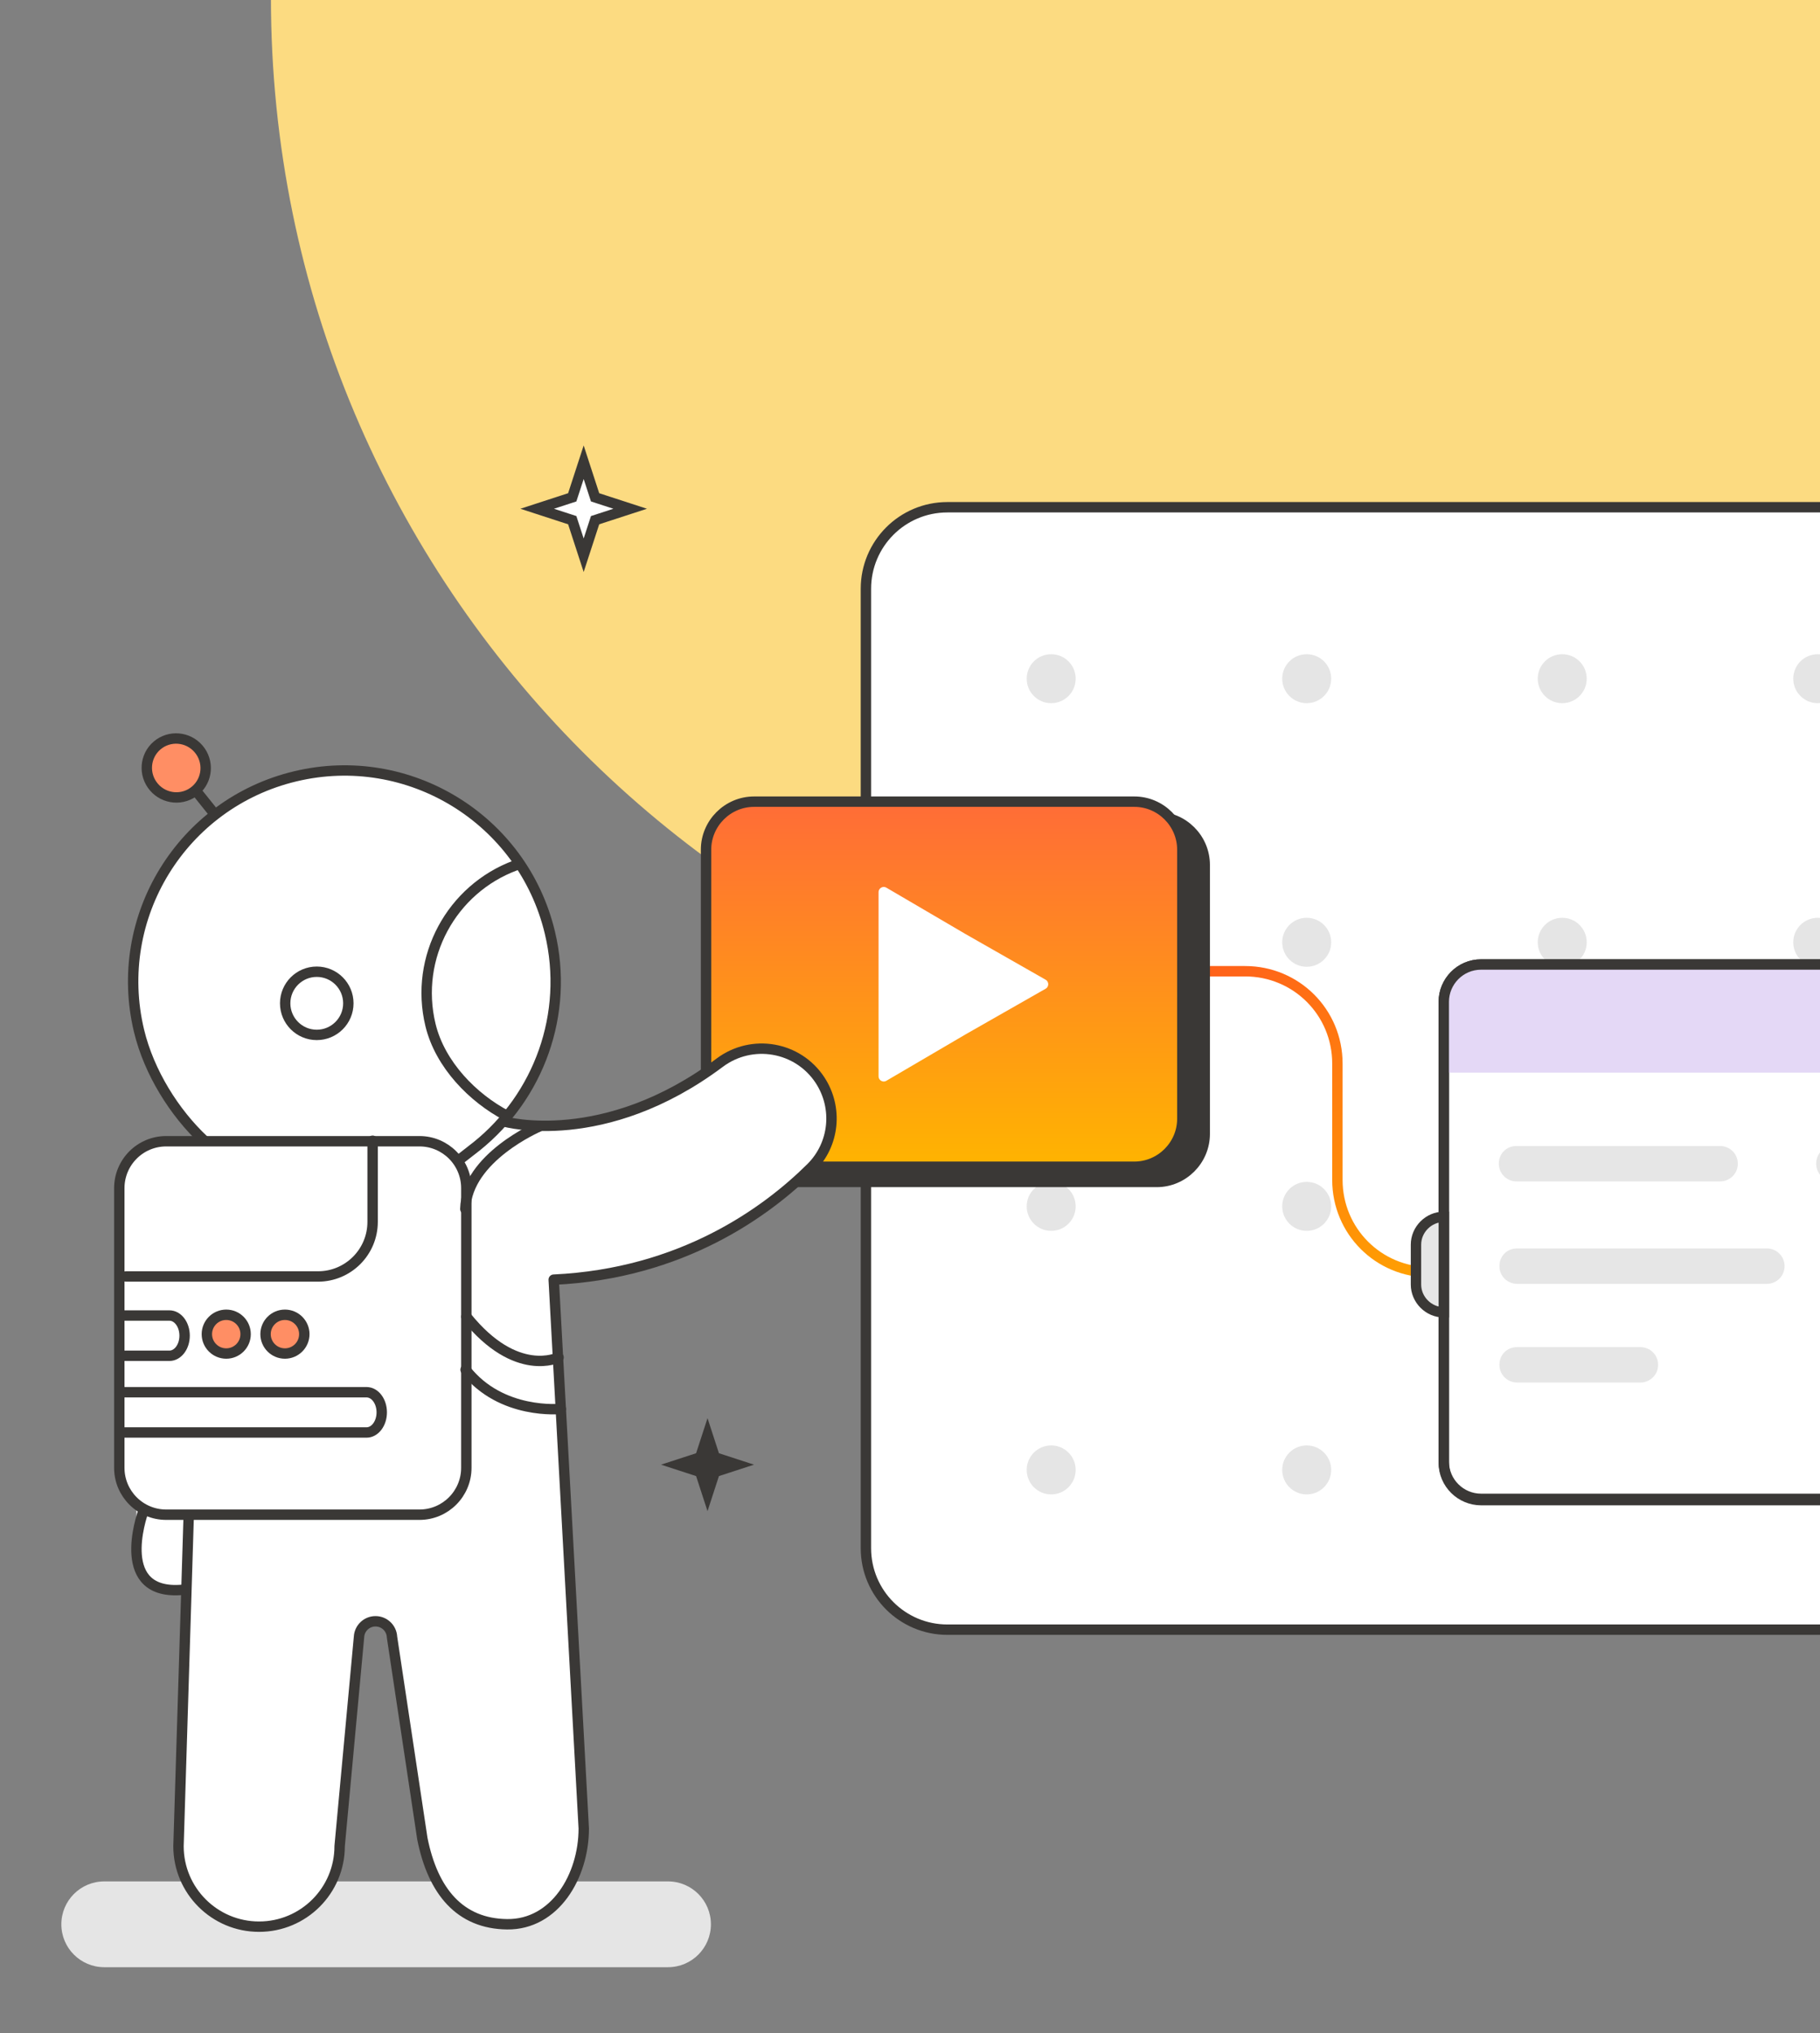 <svg fill="none" height="497" viewBox="0 0 445 497" width="445" xmlns="http://www.w3.org/2000/svg" xmlns:xlink="http://www.w3.org/1999/xlink"><rect x="0" y="0" width="445" height="497" fill="#808080" stroke="none"/><linearGradient id="a" gradientUnits="userSpaceOnUse" x1="301.773" x2="358.972" y1="229.785" y2="310.172"><stop offset="0" stop-color="#ff601a"/><stop offset="1" stop-color="#ffa400"/></linearGradient><linearGradient id="b" gradientUnits="userSpaceOnUse" x1="230.86" x2="230.86" y1="195.969" y2="285.219"><stop offset="0" stop-color="#ff6c37"/><stop offset="1" stop-color="#ffb400"/></linearGradient><clipPath id="c"><path d="m0 0h445v497h-445z"/></clipPath><g clip-path="url(#c)"><path d="m585.885-.5c0 143.87-116.326 260.5-259.82 260.5s-259.819-116.63-259.819-260.5c0-143.87 116.325-260.5 259.819-260.5s259.82 116.63 259.82 260.5z" fill="#fcdb81"/><path d="m600.512 398.38h-368.877c-10.933 0-19.914-8.851-19.914-19.915v-234.55c0-10.934 8.851-19.915 19.914-19.915h369.007c10.934 0 19.915 8.851 19.915 19.915v234.55c-.13 10.933-9.112 19.915-20.045 19.915z" fill="#fff" stroke="#3a3836" stroke-miterlimit="10" stroke-width="2.54"/><g fill="#e5e5e5"><path d="m257.021 171.897c3.306 0 5.987-2.682 5.987-5.988s-2.681-5.987-5.987-5.987-5.988 2.681-5.988 5.987 2.682 5.988 5.988 5.988z"/><path d="m257.021 236.334c3.306 0 5.987-2.681 5.987-5.987s-2.681-5.988-5.987-5.988-5.988 2.682-5.988 5.988 2.682 5.987 5.988 5.987z"/><path d="m257.021 300.889c3.306 0 5.987-2.681 5.987-5.988 0-3.306-2.681-5.987-5.987-5.987s-5.988 2.681-5.988 5.987c0 3.307 2.682 5.988 5.988 5.988z"/><path d="m257.021 365.315c3.306 0 5.987-2.682 5.987-5.988s-2.681-5.987-5.987-5.987-5.988 2.681-5.988 5.987 2.682 5.988 5.988 5.988z"/><path d="m319.496 171.897c3.307 0 5.988-2.682 5.988-5.988s-2.681-5.987-5.988-5.987c-3.306 0-5.987 2.681-5.987 5.987s2.681 5.988 5.987 5.988z"/><path d="m319.496 236.334c3.307 0 5.988-2.681 5.988-5.987s-2.681-5.988-5.988-5.988c-3.306 0-5.987 2.682-5.987 5.988s2.681 5.987 5.987 5.987z"/><path d="m319.496 300.889c3.307 0 5.988-2.681 5.988-5.988 0-3.306-2.681-5.987-5.988-5.987-3.306 0-5.987 2.681-5.987 5.987 0 3.307 2.681 5.988 5.987 5.988z"/><path d="m319.496 365.315c3.307 0 5.988-2.682 5.988-5.988s-2.681-5.987-5.988-5.987c-3.306 0-5.987 2.681-5.987 5.987s2.681 5.988 5.987 5.988z"/><path d="m381.975 171.897c3.306 0 5.987-2.682 5.987-5.988s-2.681-5.987-5.987-5.987-5.988 2.681-5.988 5.987 2.682 5.988 5.988 5.988z"/><path d="m381.975 236.334c3.306 0 5.987-2.681 5.987-5.987s-2.681-5.988-5.987-5.988-5.988 2.682-5.988 5.988 2.682 5.987 5.988 5.987z"/><path d="m381.975 300.889c3.306 0 5.987-2.681 5.987-5.988 0-3.306-2.681-5.987-5.987-5.987s-5.988 2.681-5.988 5.987c0 3.307 2.682 5.988 5.988 5.988z"/><path d="m381.975 365.315c3.306 0 5.987-2.682 5.987-5.988s-2.681-5.987-5.987-5.987-5.988 2.681-5.988 5.987 2.682 5.988 5.988 5.988z"/><path d="m444.45 171.897c3.306 0 5.988-2.682 5.988-5.988s-2.682-5.987-5.988-5.987-5.987 2.681-5.987 5.987 2.681 5.988 5.987 5.988z"/><path d="m444.45 236.334c3.306 0 5.988-2.681 5.988-5.987s-2.682-5.988-5.988-5.988-5.987 2.682-5.987 5.988 2.681 5.987 5.987 5.987z"/><path d="m444.45 300.889c3.306 0 5.988-2.681 5.988-5.988 0-3.306-2.682-5.987-5.988-5.987s-5.987 2.681-5.987 5.987c0 3.307 2.681 5.988 5.987 5.988z"/><path d="m444.45 365.315c3.306 0 5.988-2.682 5.988-5.988s-2.682-5.987-5.988-5.987-5.987 2.681-5.987 5.987 2.681 5.988 5.987 5.988z"/></g><path d="m295.62 237.422h8.812c12.522 0 22.57 10.048 22.57 22.57v28.445c0 12.522 10.049 22.57 22.57 22.57h32.464" stroke="url(#a)" stroke-miterlimit="10" stroke-width="2.54"/><path d="m483.331 366.406h-121.199c-4.947 0-9.121-4.019-9.121-9.121v-112.387c0-4.947 4.02-9.121 9.121-9.121h121.199c4.947 0 9.121 4.02 9.121 9.121v112.387c0 5.102-4.019 9.121-9.121 9.121z" fill="#fff" stroke="#3a3836" stroke-miterlimit="10" stroke-width="2.54"/><path d="m492.452 262.212h-139.441v-17.314c0-4.947 4.02-9.121 9.121-9.121h121.199c4.947 0 9.121 4.02 9.121 9.121z" fill="#e4d8f6"/><path d="m483.331 366.715h-121.199c-4.947 0-9.121-4.019-9.121-9.12v-112.697c0-4.947 4.02-9.121 9.121-9.121h121.199c4.947 0 9.121 4.02 9.121 9.121v112.851c0 4.947-4.019 8.966-9.121 8.966z" stroke="#3a3836" stroke-miterlimit="10" stroke-width="2.54"/><path d="m420.577 288.802h-49.779c-2.318 0-4.328-1.855-4.328-4.329 0-2.473 1.855-4.328 4.328-4.328h49.779c2.318 0 4.328 1.855 4.328 4.328 0 2.474-2.01 4.329-4.328 4.329z" fill="#e6e6e6"/><path d="m474.678 288.802h-26.28c-2.319 0-4.329-1.855-4.329-4.329 0-2.473 1.855-4.328 4.329-4.328h26.28c2.319 0 4.329 1.855 4.329 4.328 0 2.474-2.01 4.329-4.329 4.329z" fill="#e6e6e6"/><path d="m353.016 297.461v23.343c-3.71 0-6.802-3.092-6.802-6.802v-9.739c0-3.71 3.092-6.802 6.802-6.802z" fill="#e6e6e6" stroke="#3a3836" stroke-miterlimit="10" stroke-width="2.54"/><path d="m401.088 337.966h-30.145c-2.319 0-4.328-1.855-4.328-4.329 0-2.473 1.855-4.328 4.328-4.328h30.145c2.319 0 4.329 1.855 4.329 4.328 0 2.474-2.01 4.329-4.329 4.329z" fill="#e6e6e6"/><path d="m432.007 313.845h-61.064c-2.319 0-4.328-1.856-4.328-4.329s1.855-4.328 4.328-4.328h61.064c2.318 0 4.328 1.855 4.328 4.328s-2.01 4.329-4.328 4.329z" fill="#e6e6e6"/><path d="m282.819 288.934h-92.969c-6.459 0-11.743-5.285-11.743-11.744v-65.763c0-6.459 5.284-11.743 11.743-11.743h92.969c6.459 0 11.743 5.284 11.743 11.743v65.763c0 6.459-5.284 11.744-11.743 11.744z" fill="#3a3836" stroke="#3a3836" stroke-miterlimit="10" stroke-width="2.54"/><path d="m277.344 285.219h-92.969c-6.459 0-11.743-5.285-11.743-11.744v-65.763c0-6.459 5.284-11.743 11.743-11.743h92.969c6.459 0 11.743 5.284 11.743 11.743v65.763c0 6.459-5.284 11.744-11.743 11.744z" fill="url(#b)" stroke="#3a3836" stroke-miterlimit="10" stroke-width="2.54"/><path d="m255.03 240.598-19.573 11.156-19.376 11.352v-45.016l19.376 11.352z" fill="#fff" stroke="#fff" stroke-linecap="round" stroke-linejoin="round" stroke-width="2.54"/><path d="m145.503 121.575 8.575 2.793-8.575 2.792-2.793 8.571-2.793-8.571-8.575-2.792 8.575-2.793 2.793-8.575z" fill="#fff" stroke="#3a3836" stroke-miterlimit="10" stroke-width="2.54"/><path d="m175.785 355.251 8.575 2.792-8.575 2.793-2.793 8.571-2.792-8.571-8.575-2.793 8.575-2.792 2.792-8.575z" fill="#3a3836"/><path d="m135.386 312.835 7.349 134.168s.202 22.228-18.739 23.409c-18.942 1.176-21.182-23.961-21.182-23.961l-6.964-46.243-4.036-3.861-4.032 3.816-5.145 55.159s-3.677 15.678-19.292 15.678c-18.677 0-19.7-19.683-19.7-19.683l3.026-61.754-8.822-.831-4.494-8.359v-12.962l-3.358-4.314-.831-74.73 5.958-9.37 14.681-.251-9.63-11.992s-21.061-31.207 5.675-61.323c0 0 35.535-38.337 77.625 1.01 0 0 23.041 24.253 6.667 56.69l-6.734 11.08 19.597.225 12.458-3.026 11.669-6.667 13.244-8.364s12.998-2.452 20.127 7.681c7.13 10.138.611 24.065-16.468 33.044-17.078 8.979-27.907 15.269-48.645 15.736z" fill="#fff"/><path d="m163.332 459.918h-137.844c-5.792 0-10.488 4.695-10.488 10.488 0 5.792 4.696 10.487 10.488 10.487h137.844c5.792 0 10.488-4.695 10.488-10.487 0-5.793-4.696-10.488-10.488-10.488z" fill="#e5e5e5"/><path d="m39.364 387.245 5.917.924-.431-15.103h-5.486z" fill="#fff"/><path d="m123.406 274.186s24.235 6.788 52.573-14.412c7.884-5.899 19.112-3.964 24.518 4.265 4.444 6.771 3.547 15.732-2.209 21.434-10.861 10.766-31.535 25.887-62.904 27.346l7.349 134.167c-.004 11.66-7.066 23.544-18.739 23.409-11.485-.13-18.138-7.946-20.729-20.948l-7.417-49.256c-.094-2.159-1.872-3.861-4.036-3.861-2.146 0-3.915 1.675-4.032 3.816l-4.737 51.155c0 10.869-8.822 19.682-19.7 19.682s-19.7-8.813-19.7-19.682l2.474-80.036" fill="#fff"/><path d="m123.406 274.186s24.235 6.788 52.573-14.412c7.884-5.899 19.112-3.964 24.518 4.265 4.444 6.771 3.547 15.732-2.209 21.434-10.861 10.766-31.535 25.887-62.904 27.346l7.349 134.167c-.004 11.66-7.066 23.544-18.739 23.409-11.485-.13-18.138-7.946-20.729-20.948l-7.417-49.256c-.094-2.159-1.872-3.861-4.036-3.861-2.146 0-3.915 1.675-4.032 3.816l-4.737 51.155c0 10.869-8.822 19.682-19.7 19.682s-19.7-8.813-19.7-19.682l2.474-80.036" stroke="#3a3836" stroke-linecap="round" stroke-linejoin="round" stroke-width="2.54"/><path d="m49.812 278.726c-7.13-6.671-13.383-16.566-15.826-26.771-6.631-27.719 10.483-55.559 38.224-62.181 27.741-6.627 55.604 10.474 62.235 38.193 4.79 20.023-2.81 40.114-17.864 52.218l-4.22 3.296" stroke="#3a3836" stroke-linecap="round" stroke-linejoin="round" stroke-width="2.54"/><path d="m123.874 272.726c-8.211-4.296-16.275-12.458-18.618-22.165-4.005-16.571 5.163-33.237 20.778-39.01" stroke="#3a3836" stroke-linecap="round" stroke-linejoin="round" stroke-width="2.54"/><path d="m40.632 370.277h61.925c6.33 0 11.462-5.131 11.462-11.462v-68.372c0-6.33-5.132-11.462-11.462-11.462h-61.925c-6.33 0-11.462 5.132-11.462 11.462v68.372c0 6.331 5.132 11.462 11.462 11.462z" stroke="#3a3836" stroke-linecap="round" stroke-linejoin="round" stroke-width="2.54"/><path d="m44.673 388.638c-16.607 1.504-10.245-17.626-9.518-19.521z" fill="#fff"/><path d="m44.673 388.638c-16.607 1.504-10.245-17.626-9.518-19.521" stroke="#3a3836" stroke-linecap="round" stroke-linejoin="round" stroke-width="2.54"/><path d="m136.574 331.825s-10.348 5.207-22.542-9.954" stroke="#3a3836" stroke-linecap="round" stroke-linejoin="round" stroke-width="2.54"/><path d="m137.132 344.413s-14.559 1.544-23.292-9.581" stroke="#3a3836" stroke-linecap="round" stroke-linejoin="round" stroke-width="2.54"/><path d="m131.759 275.41s-17.626 7.529-17.985 20.132" stroke="#3a3836" stroke-linecap="round" stroke-linejoin="round" stroke-width="2.54"/><path d="m77.449 252.987c4.265 0 7.722-3.457 7.722-7.722s-3.457-7.722-7.722-7.722-7.722 3.457-7.722 7.722 3.457 7.722 7.722 7.722z" stroke="#3a3836" stroke-linecap="round" stroke-linejoin="round" stroke-width="2.54"/><path d="m91.106 278.859v19.831c0 7.372-5.976 13.348-13.348 13.348h-46.948" stroke="#3a3836" stroke-linecap="round" stroke-linejoin="round" stroke-width="2.54"/><path d="m69.667 330.875c2.616 0 4.737-2.12 4.737-4.736s-2.121-4.737-4.737-4.737c-2.616 0-4.737 2.121-4.737 4.737s2.121 4.736 4.737 4.736z" fill="#ff8e64" stroke="#3a3836" stroke-linecap="round" stroke-linejoin="round" stroke-width="2.54"/><path d="m55.316 330.875c2.616 0 4.737-2.12 4.737-4.736s-2.121-4.737-4.737-4.737c-2.616 0-4.737 2.121-4.737 4.737s2.121 4.736 4.737 4.736z" fill="#ff8e64" stroke="#3a3836" stroke-linecap="round" stroke-linejoin="round" stroke-width="2.54"/><path d="m30.556 321.586h10.869c2.052 0 3.713 2.204 3.713 4.921 0 2.716-1.661 4.92-3.713 4.92h-10.869" stroke="#3a3836" stroke-linecap="round" stroke-linejoin="round" stroke-width="2.54"/><path d="m30.556 340.336h59.07c2.052 0 3.713 2.204 3.713 4.921 0 2.716-1.661 4.92-3.713 4.92h-59.07" stroke="#3a3836" stroke-linecap="round" stroke-linejoin="round" stroke-width="2.54"/><path d="m48.092 193.539 4.211 5.253" stroke="#3a3836" stroke-linecap="round" stroke-linejoin="round" stroke-width="2.54"/><path d="m47.782 193.223c3.016-2.578 3.361-7.124.77-10.155s-7.135-3.399-10.151-.821c-3.016 2.578-3.361 7.124-.77 10.155s7.135 3.398 10.151.821z" fill="#ff8e64" stroke="#3a3836" stroke-miterlimit="10" stroke-width="2.54"/></g></svg>